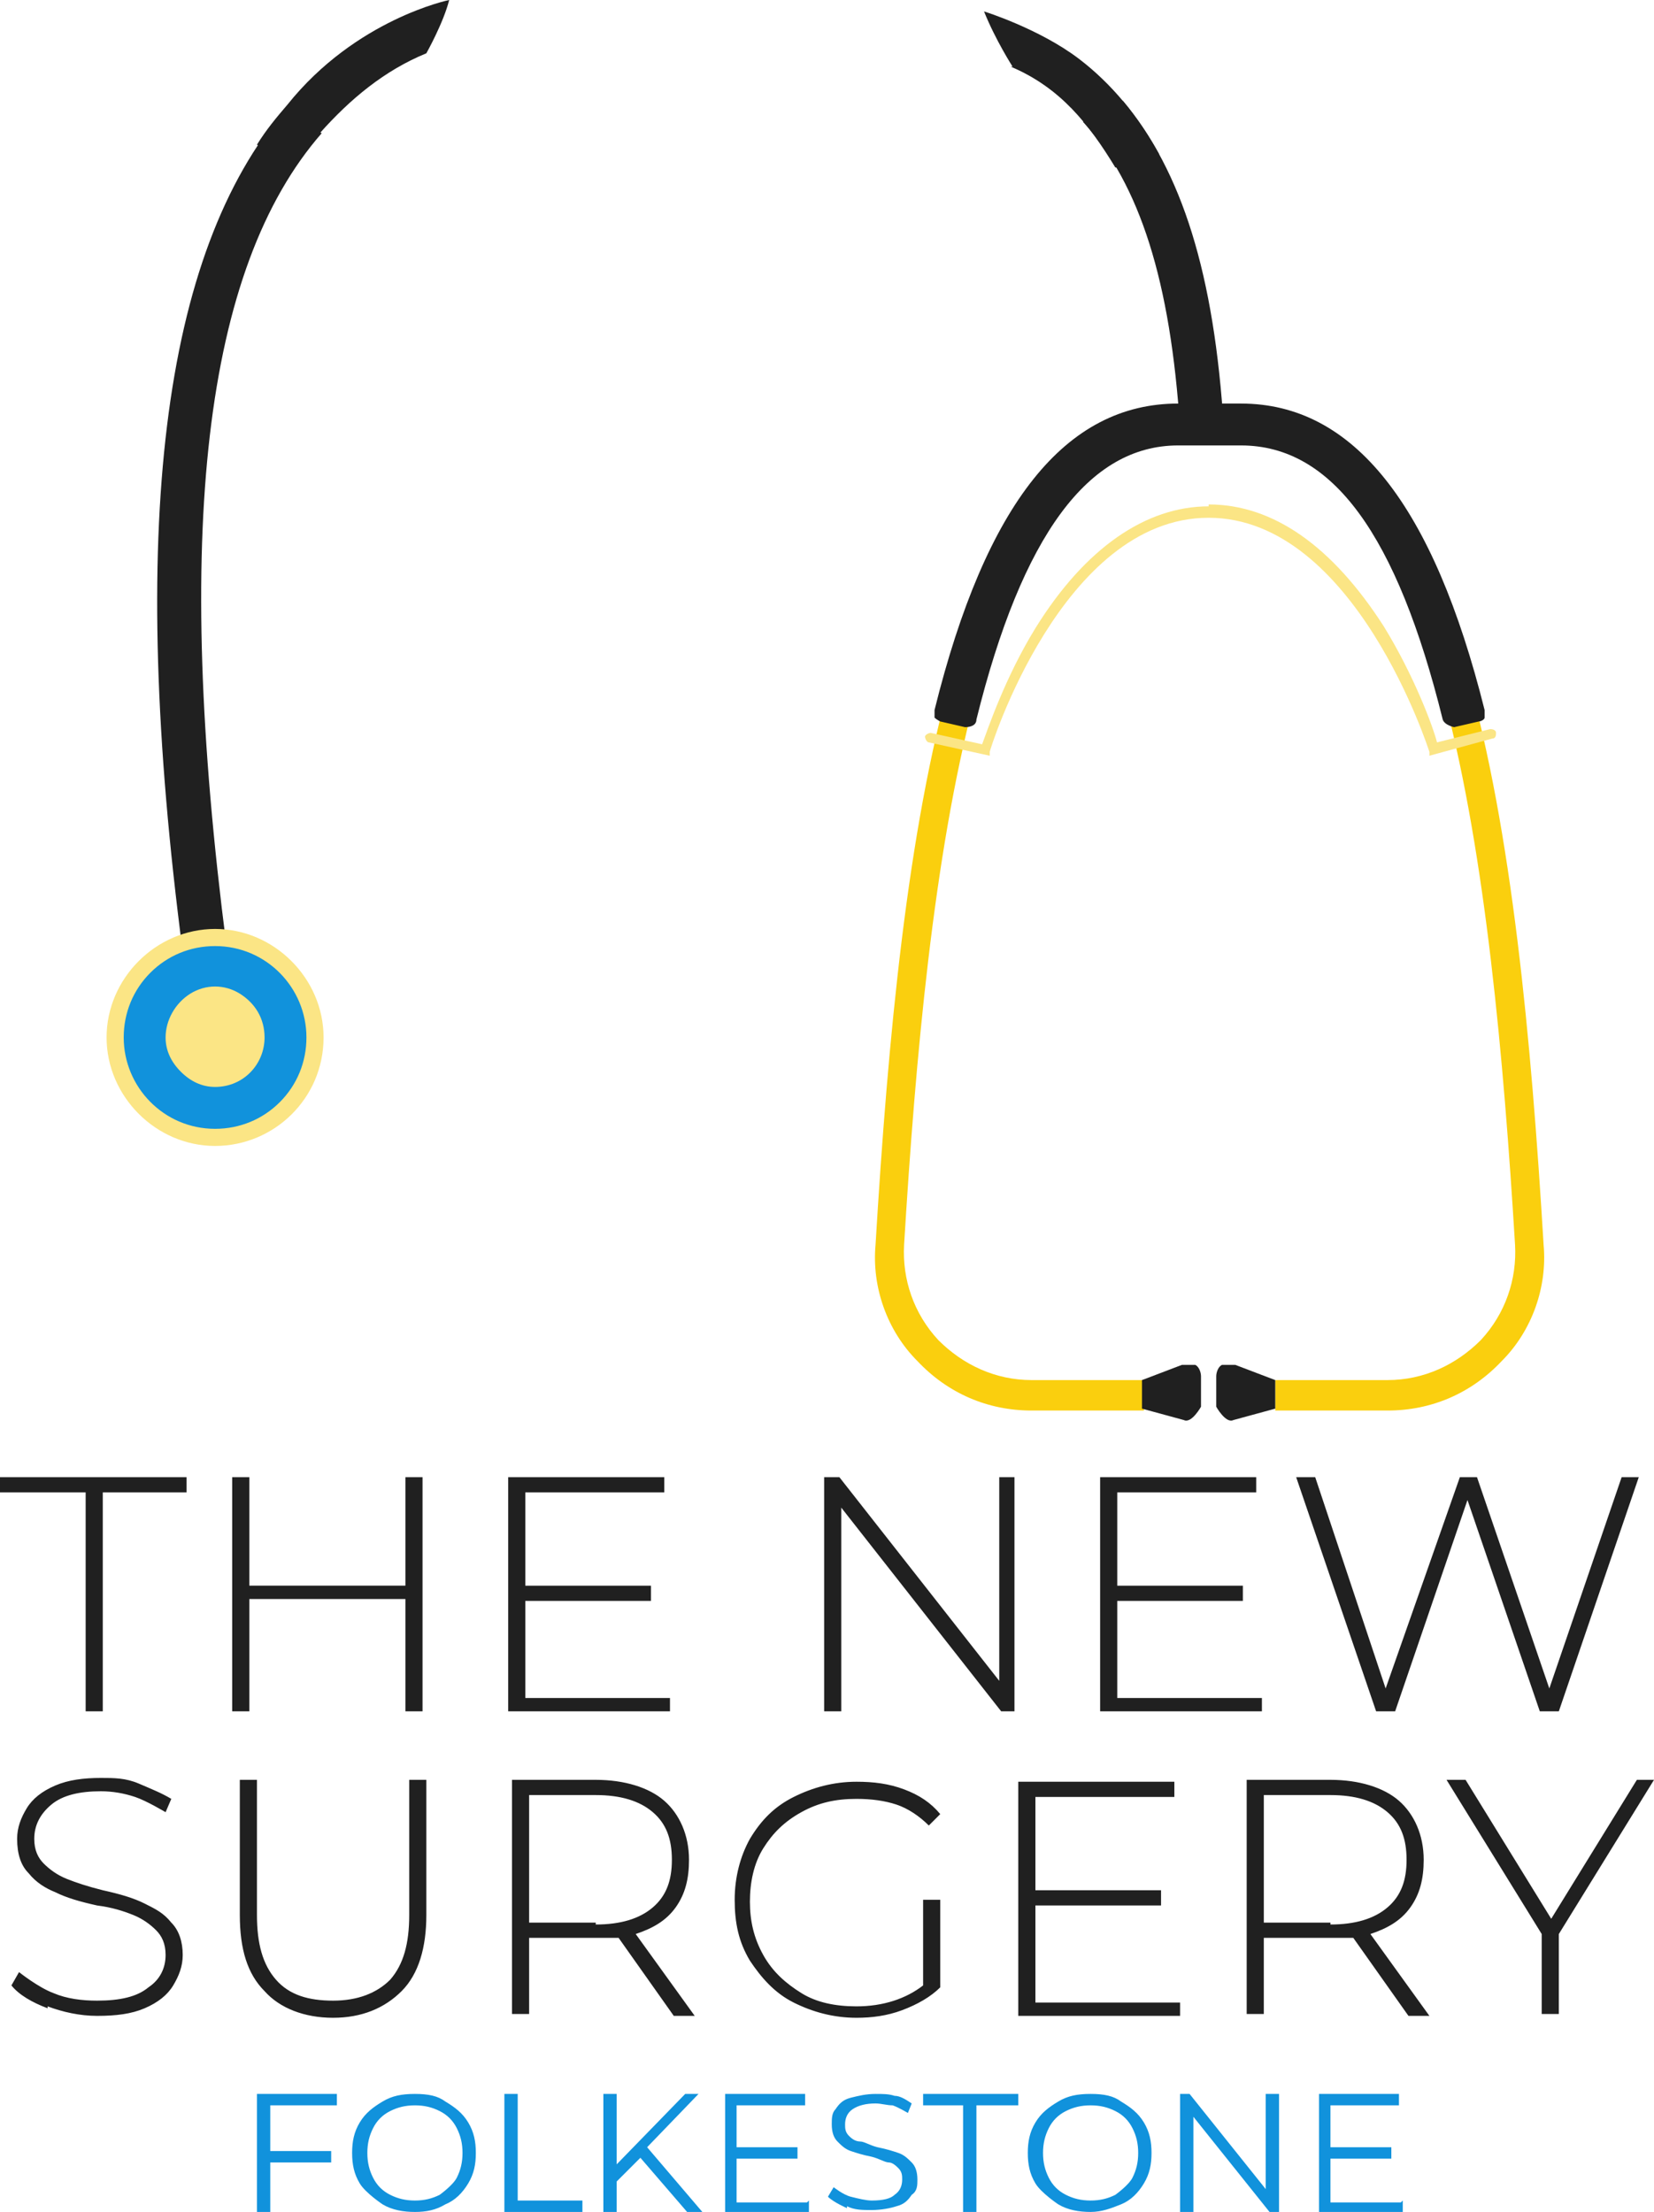 <?xml version="1.0" encoding="UTF-8"?>
<svg id="Layer_1" data-name="Layer 1" xmlns="http://www.w3.org/2000/svg" xmlns:xlink="http://www.w3.org/1999/xlink" viewBox="0 0 8.69 11.62">
  <defs>
    <style>
      .cls-1 {
        clip-path: url(#clippath-6);
      }

      .cls-2 {
        clip-path: url(#clippath-7);
      }

      .cls-3 {
        clip-path: url(#clippath-4);
      }

      .cls-4 {
        clip-path: url(#clippath-9);
      }

      .cls-5 {
        clip-path: url(#clippath-10);
      }

      .cls-6 {
        clip-path: url(#clippath-11);
      }

      .cls-7 {
        fill: #fbe585;
      }

      .cls-8 {
        fill: none;
      }

      .cls-9 {
        clip-path: url(#clippath-1);
      }

      .cls-10 {
        clip-path: url(#clippath-5);
      }

      .cls-11 {
        clip-path: url(#clippath-8);
      }

      .cls-12 {
        fill: #202020;
      }

      .cls-13 {
        clip-path: url(#clippath-3);
      }

      .cls-14 {
        clip-path: url(#clippath-12);
      }

      .cls-15 {
        fill: #1192dc;
      }

      .cls-16 {
        fill: #facf0e;
      }

      .cls-17 {
        clip-path: url(#clippath-2);
      }

      .cls-18 {
        clip-path: url(#clippath-13);
      }

      .cls-19 {
        clip-path: url(#clippath);
      }
    </style>
    <clipPath id="clippath">
      <rect class="cls-8" x=".56" width="7.56" height="7.47"/>
    </clipPath>
    <clipPath id="clippath-1">
      <rect class="cls-8" x=".56" y="0" width="7.56" height="7.47"/>
    </clipPath>
    <clipPath id="clippath-2">
      <rect class="cls-8" x=".56" y="0" width="7.56" height="7.47"/>
    </clipPath>
    <clipPath id="clippath-3">
      <rect class="cls-8" x=".56" y="0" width="7.56" height="7.47"/>
    </clipPath>
    <clipPath id="clippath-4">
      <rect class="cls-8" x=".56" y="0" width="7.56" height="7.47"/>
    </clipPath>
    <clipPath id="clippath-5">
      <rect class="cls-8" x=".56" y="0" width="7.56" height="7.47"/>
    </clipPath>
    <clipPath id="clippath-6">
      <rect class="cls-8" x=".56" y="0" width="7.56" height="7.47"/>
    </clipPath>
    <clipPath id="clippath-7">
      <rect class="cls-8" x=".56" y="0" width="7.56" height="7.47"/>
    </clipPath>
    <clipPath id="clippath-8">
      <rect class="cls-8" x=".56" y="0" width="7.56" height="7.47"/>
    </clipPath>
    <clipPath id="clippath-9">
      <rect class="cls-8" x=".56" y="0" width="7.56" height="7.47"/>
    </clipPath>
    <clipPath id="clippath-10">
      <rect class="cls-8" x=".56" y="0" width="7.56" height="7.47"/>
    </clipPath>
    <clipPath id="clippath-11">
      <rect class="cls-8" x=".56" y="0" width="7.56" height="7.47"/>
    </clipPath>
    <clipPath id="clippath-12">
      <rect class="cls-8" x=".56" y="0" width="7.56" height="7.47"/>
    </clipPath>
    <clipPath id="clippath-13">
      <rect class="cls-8" x=".56" y="0" width="7.56" height="7.47"/>
    </clipPath>
  </defs>
  <path class="cls-12" d="M.44,7.84h-.44v-.08h.98v.08h-.44v1.15h-.09v-1.15M2.22,7.76v1.23h-.09v-.59h-.82v.59h-.09v-1.23h.09v.57h.82v-.57h.09M3.52,8.91v.08h-.85v-1.23h.82v.08h-.73v.49h.66v.08h-.66v.51h.76M5.33,7.76v1.23h-.07l-.84-1.07v1.07h-.09v-1.23h.08l.84,1.07v-1.07h.09M6.63,8.91v.08h-.85v-1.23h.82v.08h-.73v.49h.66v.08h-.66v.51h.76M8.61,7.76l-.42,1.23h-.1l-.38-1.11-.38,1.11h-.1l-.42-1.23h.1l.37,1.11.39-1.11h.09l.38,1.11.38-1.11h.09M.25,10.55c-.08-.03-.15-.07-.19-.12l.04-.07s.1.08.18.11c.07.03.15.04.23.04.12,0,.21-.02.27-.07.06-.04.09-.1.09-.17,0-.06-.02-.1-.05-.13s-.07-.06-.12-.08c-.05-.02-.11-.04-.19-.05-.09-.02-.16-.04-.22-.07-.05-.02-.1-.05-.14-.1-.04-.04-.06-.1-.06-.18,0-.06.02-.11.05-.16s.08-.09.15-.12c.07-.03.15-.04.24-.04.07,0,.13,0,.2.03s.12.05.17.08l-.03.07s-.1-.06-.16-.08c-.06-.02-.12-.03-.18-.03-.11,0-.2.02-.26.07-.06.05-.09.11-.09.18,0,.06.02.1.05.13.03.03.07.06.12.08.05.02.11.04.19.06.09.02.16.04.22.07s.1.05.14.1c.04.04.06.1.06.17,0,.06-.02.11-.05.16-.03.05-.08.09-.15.12-.07.03-.15.04-.25.04-.09,0-.18-.02-.26-.05M1.39,10.46c-.09-.09-.13-.22-.13-.4v-.71h.09v.71c0,.15.03.26.1.34.07.08.17.11.3.11s.23-.04.3-.11c.07-.08.1-.19.1-.34v-.71h.09v.71c0,.17-.04.31-.13.4-.09.09-.21.14-.36.14s-.28-.05-.36-.14M3.54,10.59l-.29-.41s-.08,0-.12,0h-.35v.4h-.09v-1.23h.44c.15,0,.28.04.36.11s.13.18.13.31c0,.1-.02.18-.07.25-.05.07-.12.11-.21.14l.31.43h-.1M3.13,10.11c.13,0,.23-.03.3-.09.07-.06.1-.14.1-.25s-.03-.19-.1-.25c-.07-.06-.17-.09-.3-.09h-.35v.67h.35M4.85,9.98h.09v.46c-.05.05-.12.09-.2.12-.08.03-.16.04-.24.04-.12,0-.23-.03-.33-.08s-.17-.13-.23-.22c-.06-.1-.08-.2-.08-.32,0-.12.03-.23.08-.32.06-.1.13-.17.23-.22s.21-.08.33-.08c.09,0,.17.01.25.04.08.03.14.07.19.13l-.06.06c-.05-.05-.11-.09-.17-.11-.06-.02-.13-.03-.21-.03-.11,0-.2.02-.29.07s-.15.11-.2.19-.07.18-.07.28c0,.1.02.19.07.28s.12.15.2.2.18.07.29.07c.14,0,.26-.04.35-.11v-.42M6.2,10.51v.08h-.85v-1.23h.82v.08h-.73v.49h.66v.08h-.66v.51h.76M7.4,10.59l-.29-.41s-.08,0-.12,0h-.35v.4h-.09v-1.23h.44c.15,0,.28.04.36.11s.13.18.13.31c0,.1-.02.18-.07.25-.05.07-.12.11-.21.14l.31.43h-.1M6.99,10.11c.13,0,.23-.03.3-.09.07-.06.1-.14.1-.25s-.03-.19-.1-.25c-.07-.06-.17-.09-.3-.09h-.35v.67h.35M8.19,10.16v.42h-.09v-.42l-.5-.81h.1l.45.73.45-.73h.09l-.5.81"/>
  <path class="cls-15" d="M1.42,11.06v.24h.32v.06h-.32v.26h-.07v-.62h.42v.06h-.36M2.01,11.58s-.09-.06-.12-.11c-.03-.05-.04-.1-.04-.16,0-.06.01-.11.04-.16.03-.05.07-.08.12-.11.05-.03.1-.04.17-.04s.12.01.16.04c.05.03.09.06.12.11s.04.1.04.16-.01.11-.04.16-.07.09-.12.11c-.05.03-.1.04-.16.04s-.12-.01-.17-.04M2.31,11.53s.07-.05.09-.09c.02-.04.03-.08.03-.13s-.01-.09-.03-.13c-.02-.04-.05-.07-.09-.09-.04-.02-.08-.03-.13-.03s-.09.01-.13.03-.07.05-.09.09c-.02.04-.03.08-.03.13,0,.05.01.09.03.13.02.04.05.07.09.09.04.02.08.03.13.03s.09-.01.13-.03M2.65,11h.07v.56h.34v.06h-.41v-.62M3.37,11.33l-.13.13v.16h-.07v-.62h.07v.37l.36-.37h.07l-.27.28.29.34h-.08l-.25-.29M4.25,11.56v.06h-.44v-.62h.42v.06h-.36v.22h.32v.06h-.32v.23h.37M4.45,11.6s-.07-.03-.1-.06l.03-.05s.05.04.09.05.08.02.11.02c.06,0,.1-.01.12-.03.03-.02.04-.05.04-.08,0-.02,0-.04-.02-.06-.01-.01-.03-.03-.05-.03-.02,0-.05-.02-.09-.03-.05-.01-.08-.02-.11-.03-.03-.01-.05-.03-.07-.05-.02-.02-.03-.05-.03-.09,0-.03,0-.06.02-.08.02-.03.04-.05.08-.06s.08-.02.13-.02c.04,0,.07,0,.1.01.03,0,.06.02.09.04l-.02.05s-.05-.03-.08-.04c-.03,0-.06-.01-.09-.01-.05,0-.09.01-.12.03-.03.02-.04.05-.04.08,0,.02,0,.04.02.06.01.01.03.03.06.03.02,0,.05.02.09.03.05.01.08.02.11.03.03.01.05.03.07.05s.03.05.03.09c0,.03,0,.06-.03.08-.02.03-.04.05-.08.06-.03.01-.08.02-.13.02-.05,0-.09,0-.13-.02M5.07,11.06h-.22v-.06h.5v.06h-.22v.56h-.07v-.56M5.56,11.58s-.09-.06-.12-.11c-.03-.05-.04-.1-.04-.16s.01-.11.04-.16c.03-.05.07-.08.12-.11.05-.03.1-.04.17-.04s.12.01.16.04c.05.03.09.06.12.11.03.05.04.1.04.16s-.01.11-.04.16c-.03.05-.07.09-.12.11s-.1.04-.16.04-.12-.01-.17-.04M5.86,11.53s.07-.05.09-.09c.02-.04.03-.08.03-.13s-.01-.09-.03-.13-.05-.07-.09-.09-.08-.03-.13-.03-.09.01-.13.03-.07.05-.09.09-.03.08-.03.13.01.09.03.13c.02.04.05.07.09.09.04.02.08.03.13.03s.09-.01.13-.03M6.72,11v.62h-.05l-.4-.5v.5h-.07v-.62h.05l.4.5v-.5h.06M7.37,11.56v.06h-.44v-.62h.42v.06h-.36v.22h.32v.06h-.32v.23h.37"/>
  <g class="cls-19">
    <g>
      <g class="cls-9">
        <path class="cls-16" d="M6.19,2.15v.16c-1.06,0-1.32,2.26-1.44,4.23-.01.18.05.36.18.5.13.13.3.21.49.21h.59v.16h-.59c-.23,0-.44-.09-.6-.26-.16-.16-.24-.39-.22-.61.13-2.17.41-4.38,1.6-4.38"/>
      </g>
      <g class="cls-17">
        <path class="cls-12" d="M6,7.41v-.16l.21-.08s.05,0,.07,0c.02.01.03.04.03.06v.16s-.05.09-.09.07l-.22-.06Z"/>
      </g>
      <g class="cls-13">
        <path class="cls-16" d="M6.52,2.15v.16c1.06,0,1.32,2.26,1.44,4.23.01.18-.05.36-.18.5-.13.13-.3.21-.49.21h-.59v.16h.59c.23,0,.44-.09.6-.26.16-.16.24-.39.22-.61-.13-2.17-.41-4.38-1.6-4.38"/>
      </g>
      <g class="cls-3">
        <path class="cls-12" d="M6.7,7.41v-.16l-.21-.08s-.05,0-.07,0c-.02.01-.03.04-.03.06v.16s.05.09.09.07l.22-.06Z"/>
      </g>
      <g class="cls-10">
        <path class="cls-12" d="M6.19,2.12h.33c.59,0,1.01.53,1.28,1.61,0,.01,0,.03,0,.04,0,.01-.02.02-.03.02l-.13.03s-.05-.01-.06-.04c-.24-.97-.58-1.44-1.06-1.44h-.33c-.47,0-.82.47-1.06,1.44,0,.03-.03.04-.06.04l-.13-.03s-.02-.01-.03-.02c0-.01,0-.02,0-.04.27-1.09.69-1.61,1.28-1.61"/>
      </g>
      <g class="cls-1">
        <path class="cls-7" d="M6.35,2.65c.34,0,.65.22.92.64.16.26.26.53.28.61l.28-.07s.03,0,.03.02c0,.01,0,.03-.02.03l-.33.09v-.02s-.39-1.23-1.16-1.23-1.15,1.22-1.15,1.23v.02s-.32-.07-.32-.07c-.01,0-.02-.02-.02-.03,0-.01.02-.02.03-.02l.27.06c.03-.08.12-.35.28-.61.26-.42.58-.64.91-.64"/>
      </g>
      <g class="cls-2">
        <path class="cls-12" d="M1.69.7c-.07-.04-.13-.08-.19-.13-.65.76-.83,2.21-.54,4.43l.23-.03c-.28-2.17-.12-3.56.5-4.27h0"/>
      </g>
      <g class="cls-11">
        <path class="cls-12" d="M5.9.53c-.07.04-.14.07-.21.11.3.33.46.84.51,1.61h.23c-.05-.81-.22-1.35-.53-1.72"/>
      </g>
      <g class="cls-4">
        <path class="cls-7" d="M1.7,5.45c0,.32-.26.57-.57.57s-.57-.26-.57-.57.26-.57.57-.57.57.26.57.57"/>
      </g>
      <g class="cls-5">
        <path class="cls-15" d="M1.61,5.45c0,.13-.05.25-.14.34-.09.09-.21.14-.34.14-.27,0-.48-.22-.48-.48,0-.13.05-.25.14-.34.09-.09.21-.14.34-.14.27,0,.48.22.48.48"/>
      </g>
      <g class="cls-6">
        <path class="cls-7" d="M1.39,5.45c0,.14-.11.26-.26.26-.07,0-.13-.03-.18-.08-.05-.05-.08-.11-.08-.18,0-.09.05-.18.13-.23.08-.05.18-.05.26,0s.13.13.13.23"/>
      </g>
      <g class="cls-14">
        <path class="cls-12" d="M2.36,0s-.49.1-.85.55c-.06.07-.11.13-.16.21.06.04.13.08.19.12.04-.06.09-.12.14-.18.16-.18.34-.33.56-.42C2.24.28,2.33.12,2.36,0"/>
      </g>
      <g class="cls-18">
        <path class="cls-12" d="M5.31.35c.26.11.41.3.55.53,0,0,0,0,.02,0,.07-.02.14-.05.21-.07-.11-.2-.25-.37-.42-.5-.21-.16-.5-.25-.5-.25.06.15.15.29.15.29"/>
      </g>
    </g>
  </g>
</svg>